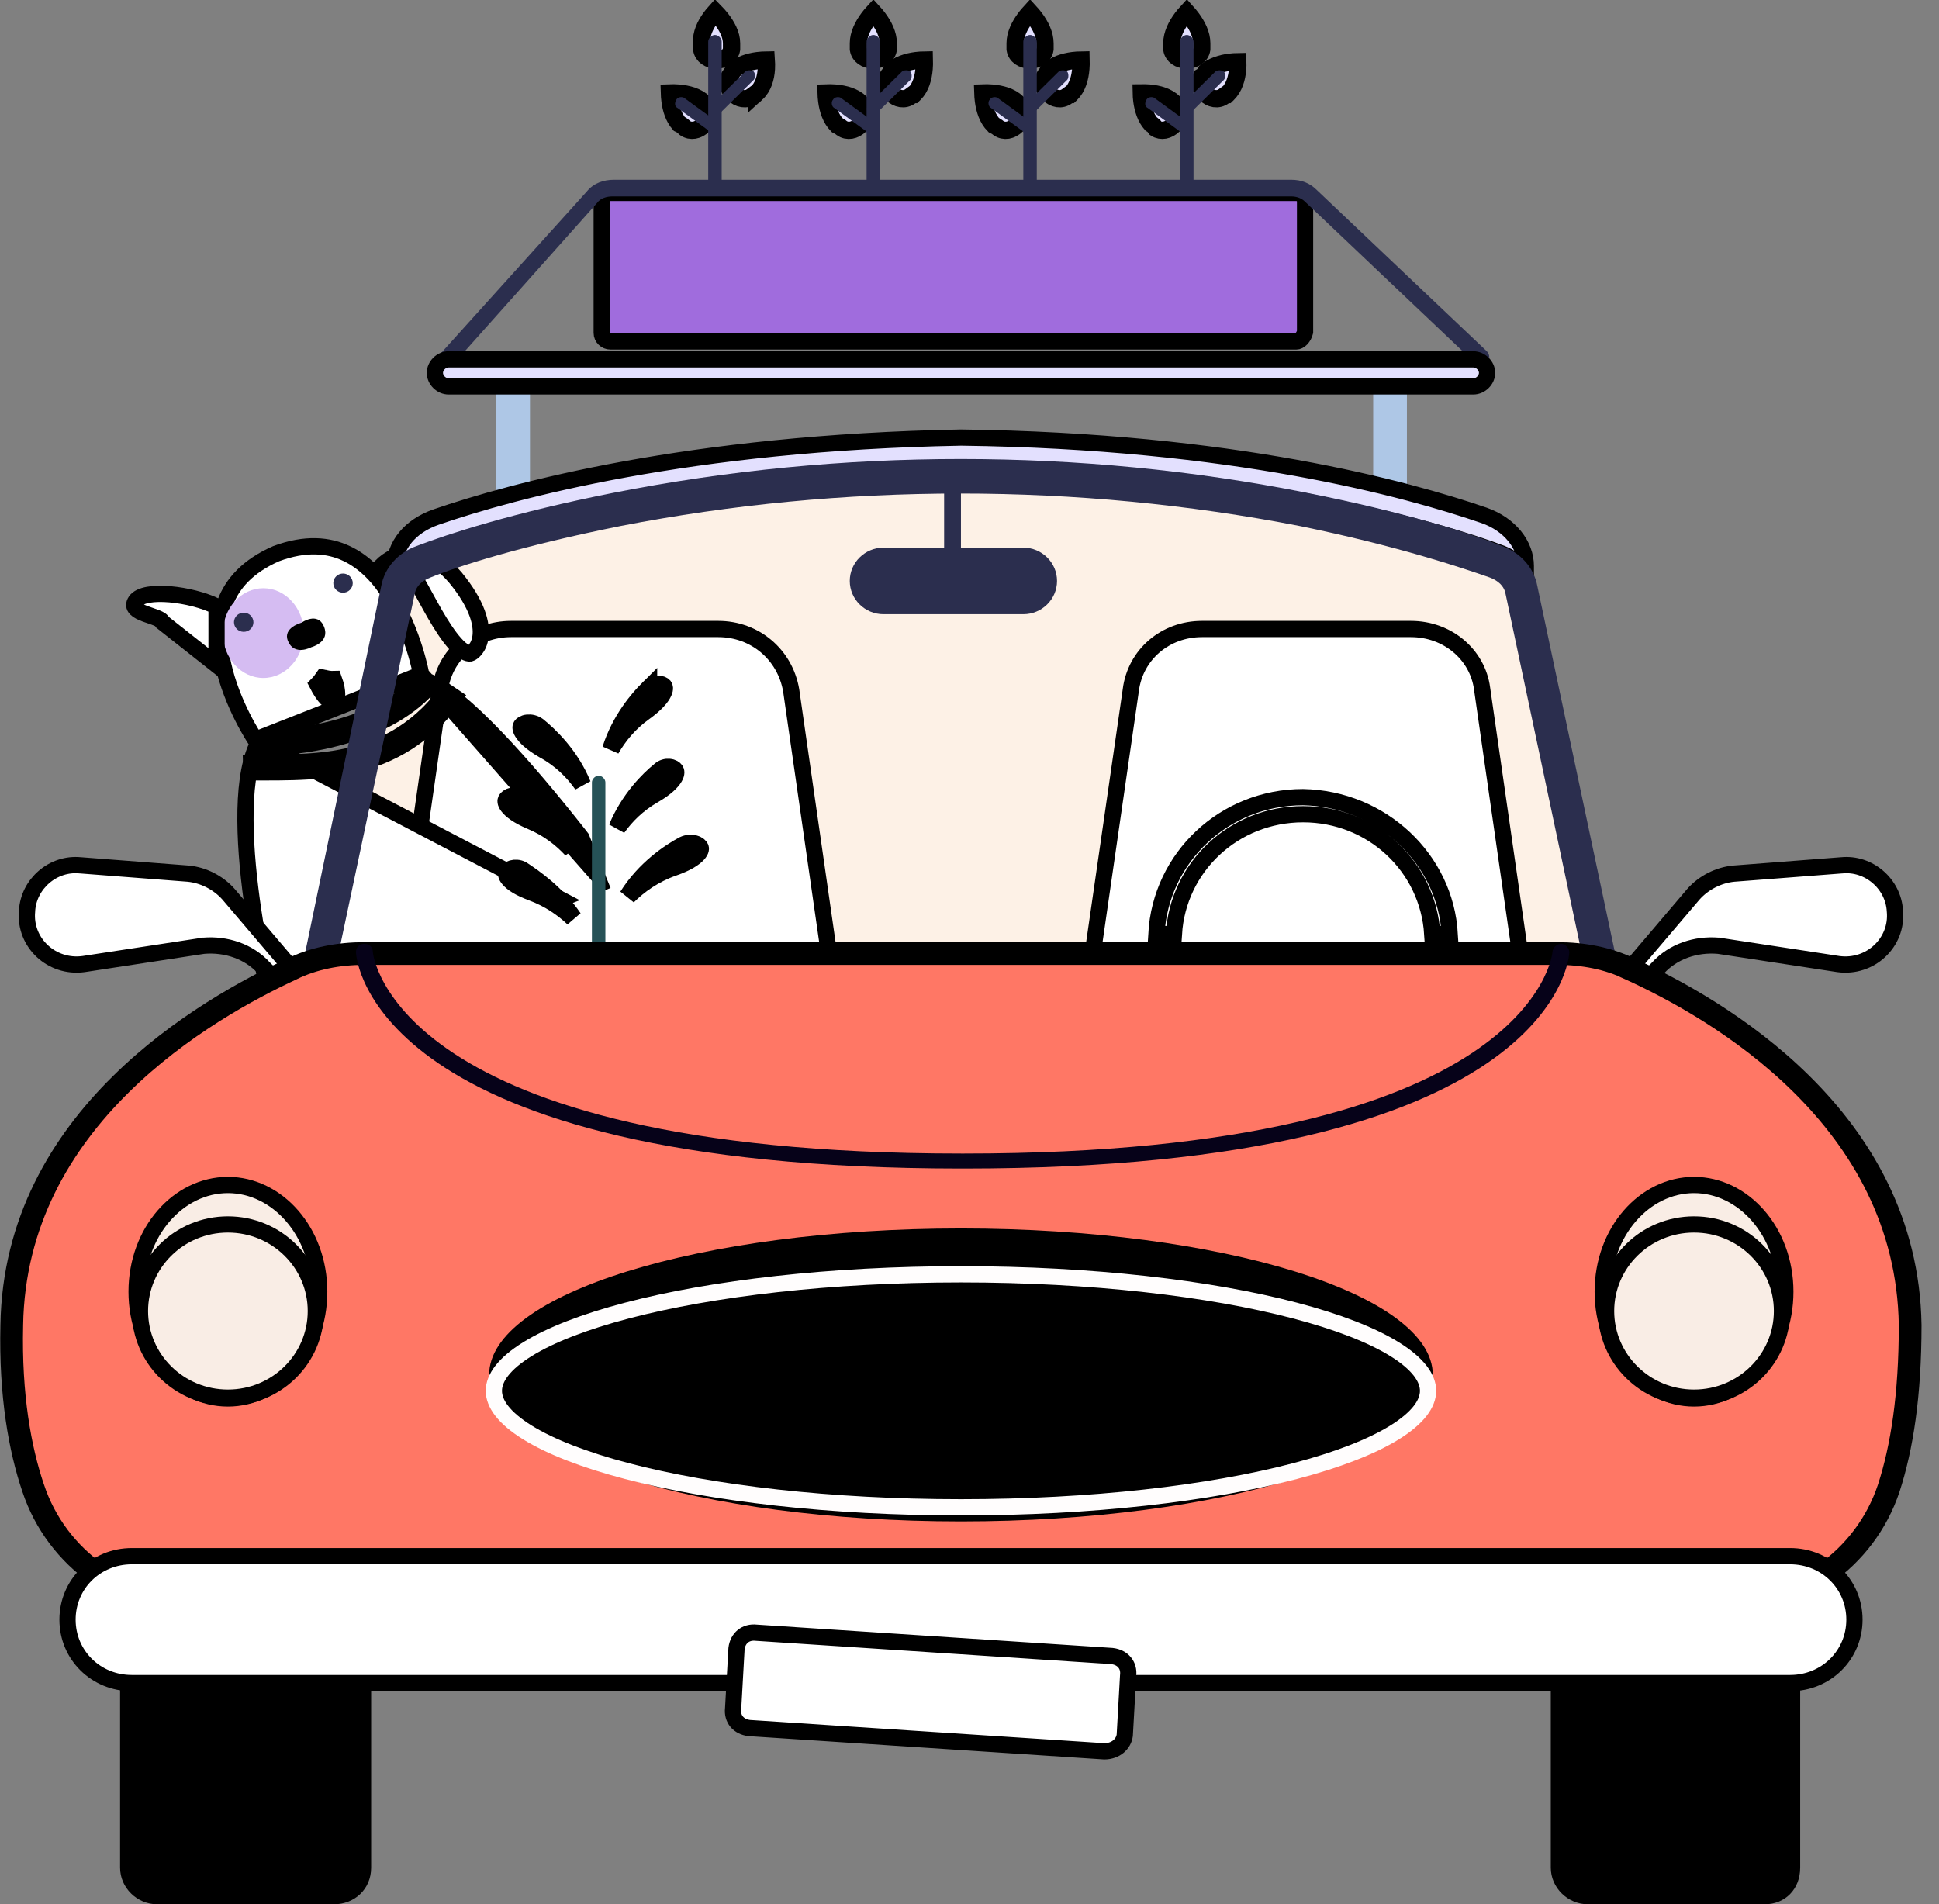 <svg width="56" height="55" viewBox="0 0 56 55" fill="none" xmlns="http://www.w3.org/2000/svg">
<rect x="0" y="0" width="56" height="55" fill="#808080" stroke="none"/>
<path d="M20.326 2.966C20.335 2.975 20.343 2.983 20.349 2.989V3.017L20.4 3.084C20.52 3.241 20.487 3.449 20.32 3.614C20.158 3.775 19.949 3.812 19.787 3.702C19.766 3.681 19.735 3.652 19.702 3.627C19.682 3.613 19.652 3.593 19.614 3.576C19.457 3.395 19.381 3.146 19.351 2.912C19.34 2.828 19.335 2.749 19.333 2.683C19.408 2.68 19.497 2.681 19.593 2.689C19.865 2.711 20.146 2.788 20.326 2.966ZM19.129 2.699L19.129 2.699L19.129 2.699L19.129 2.699ZM19.339 2.479C19.339 2.479 19.339 2.479 19.339 2.479L19.339 2.479Z" fill="#E3E0FE" stroke="black" stroke-width="0.5"/>
<path d="M20.493 0.196L20.493 0.196L20.493 0.196L20.493 0.196ZM20.656 0.346C20.706 0.397 20.762 0.458 20.818 0.529C20.989 0.742 21.128 0.999 21.128 1.25V1.25V1.251V1.251V1.251V1.251V1.252V1.252V1.252V1.253V1.253V1.253V1.253V1.254V1.254V1.254V1.255V1.255V1.255V1.255V1.256V1.256V1.256V1.256V1.257V1.257V1.257V1.258V1.258V1.258V1.258V1.259V1.259V1.259V1.26V1.26V1.26V1.26V1.261V1.261V1.261V1.262V1.262V1.262V1.262V1.263V1.263V1.263V1.264V1.264V1.264V1.264V1.265V1.265V1.265V1.266V1.266V1.266V1.266V1.267V1.267V1.267V1.268V1.268V1.268V1.268V1.269V1.269V1.269V1.27V1.27V1.27V1.27V1.271V1.271V1.271V1.272V1.272V1.272V1.272V1.273V1.273V1.273V1.274V1.274V1.274V1.274V1.275V1.275V1.275V1.276V1.276V1.276V1.276V1.277V1.277V1.277V1.278V1.278V1.278V1.279V1.279V1.279V1.279V1.28V1.28V1.28V1.281V1.281V1.281V1.281V1.282V1.282V1.282V1.283V1.283V1.283V1.284V1.284V1.284V1.284V1.285V1.285V1.285V1.286V1.286V1.286V1.287V1.287V1.287V1.287V1.288V1.288V1.288V1.289V1.289V1.289V1.29V1.29V1.29V1.29V1.291V1.291V1.291V1.292V1.292V1.292V1.293V1.293V1.293V1.293V1.294V1.294V1.294V1.295V1.295V1.295V1.296V1.296V1.296V1.297V1.297V1.297V1.297V1.298V1.298V1.298V1.299V1.299V1.299V1.3V1.3V1.3V1.301V1.301V1.301V1.302V1.302V1.302V1.302V1.303V1.303V1.303V1.304V1.304V1.304V1.305V1.305V1.305V1.306V1.306V1.306V1.307V1.307V1.307V1.308V1.308V1.308V1.309V1.309V1.309V1.31V1.31V1.31V1.311V1.311V1.311V1.311V1.312V1.312V1.312V1.313V1.313V1.313V1.314V1.314V1.314V1.315V1.315V1.315V1.316V1.316V1.316V1.317V1.317V1.317V1.318V1.318V1.318V1.319V1.319V1.319V1.32V1.32V1.321V1.321V1.321V1.322V1.322V1.322V1.323V1.323V1.323V1.324V1.324V1.324V1.325V1.325V1.325V1.326V1.326V1.326V1.327V1.327V1.327V1.328V1.328V1.328V1.329V1.329V1.33V1.33V1.33V1.331V1.331V1.331V1.332V1.332V1.332V1.333V1.333V1.333V1.334V1.334V1.335V1.335V1.335V1.336V1.336V1.336V1.337V1.337V1.337V1.338V1.338V1.339V1.339V1.339V1.34V1.34V1.34V1.341V1.341V1.342V1.342V1.342V1.343V1.343V1.343V1.344V1.344V1.345V1.345V1.345V1.346V1.346V1.346V1.347V1.347V1.348V1.348V1.348V1.349V1.349V1.35V1.35V1.35V1.351V1.351V1.351V1.352V1.352V1.353V1.353V1.353V1.354V1.354V1.355V1.355V1.355V1.356V1.356V1.357V1.357V1.357V1.358V1.358V1.359V1.359V1.359V1.36V1.36V1.361V1.361V1.361V1.362V1.362V1.363V1.363V1.364V1.364V1.364V1.365V1.365V1.366V1.366V1.366V1.367V1.367V1.368V1.368V1.369V1.369V1.369V1.37V1.37V1.371V1.371V1.372V1.372V1.372V1.373V1.373V1.374V1.374V1.375V1.375V1.375V1.376V1.376V1.377V1.377V1.378V1.378V1.378V1.379V1.379V1.38V1.38V1.381V1.381V1.382V1.382V1.382V1.383V1.383V1.384V1.384V1.385V1.385V1.386V1.386V1.387V1.387V1.387V1.388V1.388V1.389V1.389V1.39V1.39V1.391V1.391V1.392V1.392V1.393V1.393V1.393V1.394V1.394V1.395V1.395V1.396V1.396V1.397V1.397V1.398V1.398V1.399V1.399V1.4V1.4V1.401V1.401V1.402V1.402V1.403V1.403V1.403V1.404V1.404V1.405V1.405V1.406V1.406V1.407V1.407V1.408V1.408V1.409V1.409V1.41V1.41V1.411V1.411V1.412V1.412V1.413V1.413V1.414V1.414V1.415V1.415V1.416V1.416V1.417V1.418V1.418V1.419V1.419V1.42V1.42V1.421V1.421V1.422V1.422V1.423V1.423V1.423C21.095 1.613 20.925 1.733 20.697 1.733C20.469 1.733 20.299 1.613 20.266 1.423V1.423V1.423V1.423V1.422V1.422V1.422V1.422V1.421V1.421V1.421V1.42V1.42V1.42V1.42V1.419V1.419V1.419V1.418V1.418V1.418V1.418V1.417V1.417V1.417V1.416V1.416V1.416V1.416V1.415V1.415V1.415V1.414V1.414V1.414V1.413V1.413V1.413V1.413V1.412V1.412V1.412V1.411V1.411V1.411V1.411V1.41V1.41V1.41V1.409V1.409V1.409V1.408V1.408V1.408V1.408V1.407V1.407V1.407V1.406V1.406V1.406V1.405V1.405V1.405V1.405V1.404V1.404V1.404V1.403V1.403V1.403V1.402V1.402V1.402V1.402V1.401V1.401V1.401V1.4V1.4V1.4V1.399V1.399V1.399V1.399V1.398V1.398V1.398V1.397V1.397V1.397V1.396V1.396V1.396V1.395V1.395V1.395V1.395V1.394V1.394V1.394V1.393V1.393V1.393V1.392V1.392V1.392V1.391V1.391V1.391V1.39V1.39V1.39V1.39V1.389V1.389V1.389V1.388V1.388V1.388V1.387V1.387V1.387V1.386V1.386V1.386V1.385V1.385V1.385V1.384V1.384V1.384V1.383V1.383V1.383V1.382V1.382V1.382V1.381V1.381V1.381V1.38V1.38V1.38V1.379V1.379V1.379V1.379V1.378V1.378V1.378V1.377V1.377V1.377V1.376V1.376V1.376V1.375V1.375V1.375V1.374V1.374V1.373V1.373V1.373V1.372V1.372V1.372V1.371V1.371V1.371V1.37V1.37V1.37V1.369V1.369V1.369V1.368V1.368V1.368V1.367V1.367V1.367V1.366V1.366V1.366V1.365V1.365V1.365V1.364V1.364V1.363V1.363V1.363V1.362V1.362V1.362V1.361V1.361V1.361V1.36V1.36V1.36V1.359V1.359V1.358V1.358V1.358V1.357V1.357V1.357V1.356V1.356V1.356V1.355V1.355V1.354V1.354V1.354V1.353V1.353V1.353V1.352V1.352V1.352V1.351V1.351V1.35V1.35V1.35V1.349V1.349V1.349V1.348V1.348V1.347V1.347V1.347V1.346V1.346V1.345V1.345V1.345V1.344V1.344V1.344V1.343V1.343V1.342V1.342V1.342V1.341V1.341V1.34V1.34V1.34V1.339V1.339V1.338V1.338V1.338V1.337V1.337V1.336V1.336V1.336V1.335V1.335V1.334V1.334V1.334V1.333V1.333V1.332V1.332V1.332V1.331V1.331V1.33V1.33V1.33V1.329V1.329V1.328V1.328V1.328V1.327V1.327V1.326V1.326V1.325V1.325V1.325V1.324V1.324V1.323V1.323V1.322V1.322V1.322V1.321V1.321V1.32V1.32V1.32V1.319V1.319V1.318V1.318V1.317V1.317V1.316V1.316V1.316V1.315V1.315V1.314V1.314V1.313V1.313V1.313V1.312V1.312V1.311V1.311V1.31V1.31V1.309V1.309V1.309V1.308V1.308V1.307V1.307V1.306V1.306V1.305V1.305V1.304V1.304V1.304V1.303V1.303V1.302V1.302V1.301V1.301V1.3V1.3V1.299V1.299V1.298V1.298V1.297V1.297V1.297V1.296V1.296V1.295V1.295V1.294V1.294V1.293V1.293V1.292V1.292V1.291V1.291V1.29V1.29V1.289V1.289V1.288V1.288V1.287V1.287V1.286V1.286V1.285V1.285V1.284V1.284V1.283V1.283V1.282V1.282V1.281V1.281V1.28V1.28V1.279V1.279V1.278V1.278V1.277V1.277V1.276V1.276V1.275V1.275V1.274V1.274V1.273V1.273V1.272V1.272V1.271V1.271V1.27V1.27V1.269V1.269V1.268V1.267V1.267V1.266V1.266V1.265V1.265V1.264V1.264V1.263V1.263V1.262V1.262V1.261V1.261V1.26V1.259V1.259V1.258V1.258V1.257V1.257V1.256V1.256V1.255V1.254V1.254V1.253V1.253V1.252V1.252V1.251V1.251V1.25V1.241L20.265 1.232C20.247 0.982 20.366 0.729 20.517 0.519C20.564 0.453 20.612 0.395 20.656 0.346Z" fill="#E3E0FE" stroke="black" stroke-width="0.5"/>
<path d="M21.844 2.699L21.844 2.698L21.835 2.707C21.825 2.716 21.818 2.724 21.811 2.731H21.782L21.716 2.78C21.553 2.901 21.338 2.866 21.171 2.701C21.007 2.539 20.973 2.336 21.084 2.18C21.127 2.133 21.15 2.086 21.162 2.063C21.162 2.062 21.163 2.061 21.163 2.06C21.166 2.054 21.168 2.05 21.169 2.048C21.356 1.867 21.629 1.783 21.885 1.75C21.976 1.739 22.061 1.734 22.131 1.733C22.136 1.806 22.139 1.895 22.133 1.991C22.116 2.253 22.04 2.522 21.844 2.699ZM22.107 1.542L22.107 1.542L22.107 1.542L22.107 1.542Z" fill="#E3E0FE" stroke="black" stroke-width="0.5"/>
<path d="M20.648 6.01C20.551 6.01 20.454 5.913 20.454 5.817V1.202C20.454 1.106 20.551 1.01 20.648 1.01C20.746 1.01 20.843 1.106 20.843 1.202V5.865C20.843 5.961 20.746 6.01 20.648 6.01Z" fill="#2B2E4E"/>
<path d="M20.599 3.846C20.55 3.846 20.502 3.846 20.502 3.798L19.577 3.125C19.48 3.077 19.48 2.981 19.528 2.885C19.577 2.789 19.723 2.789 19.772 2.837L20.697 3.51C20.794 3.558 20.794 3.702 20.745 3.75C20.697 3.798 20.648 3.846 20.599 3.846Z" fill="#2B2E4E"/>
<path d="M20.697 3.317C20.648 3.317 20.599 3.317 20.55 3.269C20.502 3.221 20.502 3.077 20.55 3.029L21.524 2.067C21.573 2.019 21.719 2.019 21.767 2.067C21.816 2.115 21.816 2.26 21.767 2.308L20.794 3.269C20.794 3.317 20.745 3.317 20.697 3.317Z" fill="#2B2E4E"/>
<path d="M24.852 2.966C24.861 2.975 24.869 2.983 24.875 2.989V3.017L24.926 3.084C25.046 3.241 25.013 3.449 24.846 3.614C24.683 3.776 24.472 3.813 24.311 3.7C24.263 3.658 24.216 3.635 24.193 3.624C24.192 3.623 24.191 3.623 24.19 3.622C24.183 3.619 24.179 3.617 24.177 3.616C23.994 3.432 23.91 3.163 23.877 2.912C23.866 2.828 23.861 2.749 23.859 2.683C23.934 2.68 24.023 2.681 24.119 2.689C24.391 2.711 24.672 2.788 24.852 2.966ZM23.655 2.699L23.655 2.699L23.655 2.699L23.655 2.699ZM23.865 2.479C23.865 2.479 23.865 2.479 23.865 2.479L23.865 2.479Z" fill="#E3E0FE" stroke="black" stroke-width="0.5"/>
<path d="M25.061 0.191L25.061 0.191L25.061 0.191L25.061 0.191ZM25.223 0.352C25.267 0.4 25.315 0.457 25.363 0.522C25.522 0.734 25.654 0.993 25.654 1.25V1.25V1.251V1.251V1.251V1.251V1.252V1.252V1.252V1.253V1.253V1.253V1.253V1.254V1.254V1.254V1.255V1.255V1.255V1.255V1.256V1.256V1.256V1.256V1.257V1.257V1.257V1.258V1.258V1.258V1.258V1.259V1.259V1.259V1.26V1.26V1.26V1.26V1.261V1.261V1.261V1.262V1.262V1.262V1.262V1.263V1.263V1.263V1.264V1.264V1.264V1.264V1.265V1.265V1.265V1.266V1.266V1.266V1.266V1.267V1.267V1.267V1.268V1.268V1.268V1.268V1.269V1.269V1.269V1.27V1.27V1.27V1.27V1.271V1.271V1.271V1.272V1.272V1.272V1.272V1.273V1.273V1.273V1.274V1.274V1.274V1.274V1.275V1.275V1.275V1.276V1.276V1.276V1.276V1.277V1.277V1.277V1.278V1.278V1.278V1.279V1.279V1.279V1.279V1.28V1.28V1.28V1.281V1.281V1.281V1.281V1.282V1.282V1.282V1.283V1.283V1.283V1.284V1.284V1.284V1.284V1.285V1.285V1.285V1.286V1.286V1.286V1.287V1.287V1.287V1.287V1.288V1.288V1.288V1.289V1.289V1.289V1.29V1.29V1.29V1.29V1.291V1.291V1.291V1.292V1.292V1.292V1.293V1.293V1.293V1.293V1.294V1.294V1.294V1.295V1.295V1.295V1.296V1.296V1.296V1.297V1.297V1.297V1.297V1.298V1.298V1.298V1.299V1.299V1.299V1.3V1.3V1.3V1.301V1.301V1.301V1.302V1.302V1.302V1.302V1.303V1.303V1.303V1.304V1.304V1.304V1.305V1.305V1.305V1.306V1.306V1.306V1.307V1.307V1.307V1.308V1.308V1.308V1.309V1.309V1.309V1.31V1.31V1.31V1.311V1.311V1.311V1.311V1.312V1.312V1.312V1.313V1.313V1.313V1.314V1.314V1.314V1.315V1.315V1.315V1.316V1.316V1.316V1.317V1.317V1.317V1.318V1.318V1.318V1.319V1.319V1.319V1.32V1.32V1.321V1.321V1.321V1.322V1.322V1.322V1.323V1.323V1.323V1.324V1.324V1.324V1.325V1.325V1.325V1.326V1.326V1.326V1.327V1.327V1.327V1.328V1.328V1.328V1.329V1.329V1.33V1.33V1.33V1.331V1.331V1.331V1.332V1.332V1.332V1.333V1.333V1.333V1.334V1.334V1.335V1.335V1.335V1.336V1.336V1.336V1.337V1.337V1.337V1.338V1.338V1.339V1.339V1.339V1.34V1.34V1.34V1.341V1.341V1.342V1.342V1.342V1.343V1.343V1.343V1.344V1.344V1.345V1.345V1.345V1.346V1.346V1.346V1.347V1.347V1.348V1.348V1.348V1.349V1.349V1.35V1.35V1.35V1.351V1.351V1.351V1.352V1.352V1.353V1.353V1.353V1.354V1.354V1.355V1.355V1.355V1.356V1.356V1.357V1.357V1.357V1.358V1.358V1.359V1.359V1.359V1.36V1.36V1.361V1.361V1.361V1.362V1.362V1.363V1.363V1.364V1.364V1.364V1.365V1.365V1.366V1.366V1.366V1.367V1.367V1.368V1.368V1.369V1.369V1.369V1.37V1.37V1.371V1.371V1.372V1.372V1.372V1.373V1.373V1.374V1.374V1.375V1.375V1.375V1.376V1.376V1.377V1.377V1.378V1.378V1.378V1.379V1.379V1.38V1.38V1.381V1.381V1.382V1.382V1.382V1.383V1.383V1.384V1.384V1.385V1.385V1.386V1.386V1.387V1.387V1.387V1.388V1.388V1.389V1.389V1.39V1.39V1.391V1.391V1.392V1.392V1.393V1.393V1.393V1.394V1.394V1.395V1.395V1.396V1.396V1.397V1.397V1.398V1.398V1.399V1.399V1.4V1.4V1.401V1.401V1.402V1.402V1.403V1.403V1.403V1.404V1.404V1.405V1.405V1.406V1.406V1.407V1.407V1.408V1.408V1.409V1.409V1.41V1.41V1.411V1.411V1.412V1.412V1.413V1.413V1.414V1.414V1.415V1.415V1.416V1.416V1.417V1.418V1.418V1.419V1.419V1.42V1.42V1.421V1.421V1.422V1.422V1.423V1.423V1.423C25.621 1.613 25.451 1.733 25.223 1.733C24.994 1.733 24.825 1.613 24.792 1.423V1.423V1.423V1.423V1.422V1.422V1.422V1.422V1.421V1.421V1.421V1.42V1.42V1.42V1.42V1.419V1.419V1.419V1.418V1.418V1.418V1.418V1.417V1.417V1.417V1.416V1.416V1.416V1.416V1.415V1.415V1.415V1.414V1.414V1.414V1.413V1.413V1.413V1.413V1.412V1.412V1.412V1.411V1.411V1.411V1.411V1.41V1.41V1.41V1.409V1.409V1.409V1.408V1.408V1.408V1.408V1.407V1.407V1.407V1.406V1.406V1.406V1.405V1.405V1.405V1.405V1.404V1.404V1.404V1.403V1.403V1.403V1.402V1.402V1.402V1.402V1.401V1.401V1.401V1.4V1.4V1.4V1.399V1.399V1.399V1.399V1.398V1.398V1.398V1.397V1.397V1.397V1.396V1.396V1.396V1.395V1.395V1.395V1.395V1.394V1.394V1.394V1.393V1.393V1.393V1.392V1.392V1.392V1.391V1.391V1.391V1.39V1.39V1.39V1.39V1.389V1.389V1.389V1.388V1.388V1.388V1.387V1.387V1.387V1.386V1.386V1.386V1.385V1.385V1.385V1.384V1.384V1.384V1.383V1.383V1.383V1.382V1.382V1.382V1.381V1.381V1.381V1.38V1.38V1.38V1.379V1.379V1.379V1.379V1.378V1.378V1.378V1.377V1.377V1.377V1.376V1.376V1.376V1.375V1.375V1.375V1.374V1.374V1.373V1.373V1.373V1.372V1.372V1.372V1.371V1.371V1.371V1.37V1.37V1.37V1.369V1.369V1.369V1.368V1.368V1.368V1.367V1.367V1.367V1.366V1.366V1.366V1.365V1.365V1.365V1.364V1.364V1.363V1.363V1.363V1.362V1.362V1.362V1.361V1.361V1.361V1.36V1.36V1.36V1.359V1.359V1.358V1.358V1.358V1.357V1.357V1.357V1.356V1.356V1.356V1.355V1.355V1.354V1.354V1.354V1.353V1.353V1.353V1.352V1.352V1.352V1.351V1.351V1.35V1.35V1.35V1.349V1.349V1.349V1.348V1.348V1.347V1.347V1.347V1.346V1.346V1.345V1.345V1.345V1.344V1.344V1.344V1.343V1.343V1.342V1.342V1.342V1.341V1.341V1.34V1.34V1.34V1.339V1.339V1.338V1.338V1.338V1.337V1.337V1.336V1.336V1.336V1.335V1.335V1.334V1.334V1.334V1.333V1.333V1.332V1.332V1.332V1.331V1.331V1.33V1.33V1.33V1.329V1.329V1.328V1.328V1.328V1.327V1.327V1.326V1.326V1.325V1.325V1.325V1.324V1.324V1.323V1.323V1.322V1.322V1.322V1.321V1.321V1.32V1.32V1.32V1.319V1.319V1.318V1.318V1.317V1.317V1.316V1.316V1.316V1.315V1.315V1.314V1.314V1.313V1.313V1.313V1.312V1.312V1.311V1.311V1.31V1.31V1.309V1.309V1.309V1.308V1.308V1.307V1.307V1.306V1.306V1.305V1.305V1.304V1.304V1.304V1.303V1.303V1.302V1.302V1.301V1.301V1.3V1.3V1.299V1.299V1.298V1.298V1.297V1.297V1.297V1.296V1.296V1.295V1.295V1.294V1.294V1.293V1.293V1.292V1.292V1.291V1.291V1.29V1.29V1.289V1.289V1.288V1.288V1.287V1.287V1.286V1.286V1.285V1.285V1.284V1.284V1.283V1.283V1.282V1.282V1.281V1.281V1.28V1.28V1.279V1.279V1.278V1.278V1.277V1.277V1.276V1.276V1.275V1.275V1.274V1.274V1.273V1.273V1.272V1.272V1.271V1.271V1.27V1.27V1.269V1.269V1.268V1.267V1.267V1.266V1.266V1.265V1.265V1.264V1.264V1.263V1.263V1.262V1.262V1.261V1.261V1.26V1.259V1.259V1.258V1.258V1.257V1.257V1.256V1.256V1.255V1.254V1.254V1.253V1.253V1.252V1.252V1.251V1.251V1.25C24.792 0.993 24.924 0.734 25.083 0.522C25.131 0.457 25.179 0.4 25.223 0.352Z" fill="#E3E0FE" stroke="black" stroke-width="0.5"/>
<path d="M26.385 2.731H26.357L26.291 2.78C26.128 2.901 25.912 2.866 25.745 2.701C25.582 2.539 25.547 2.336 25.658 2.18C25.701 2.133 25.725 2.086 25.736 2.063C25.737 2.062 25.737 2.061 25.738 2.06C25.741 2.054 25.743 2.05 25.744 2.048C25.93 1.867 26.204 1.783 26.459 1.75C26.547 1.739 26.627 1.734 26.696 1.733C26.698 1.806 26.697 1.893 26.689 1.986C26.667 2.253 26.59 2.529 26.41 2.707C26.4 2.716 26.392 2.724 26.385 2.731Z" fill="#E3E0FE" stroke="black" stroke-width="0.5"/>
<path d="M25.223 6.01C25.125 6.01 25.028 5.913 25.028 5.817V1.202C25.028 1.106 25.125 1.01 25.223 1.01C25.32 1.01 25.417 1.106 25.417 1.202V5.865C25.369 5.961 25.32 6.01 25.223 6.01Z" fill="#2B2E4E"/>
<path d="M25.125 3.846C25.076 3.846 25.028 3.846 25.028 3.798L24.103 3.125C24.006 3.077 24.006 2.933 24.054 2.885C24.103 2.788 24.249 2.788 24.298 2.837L25.223 3.51C25.32 3.558 25.32 3.702 25.271 3.75C25.223 3.798 25.174 3.846 25.125 3.846Z" fill="#2B2E4E"/>
<path d="M25.223 3.317C25.174 3.317 25.125 3.317 25.076 3.269C25.028 3.221 25.028 3.077 25.076 3.029L26.05 2.067C26.099 2.019 26.245 2.019 26.293 2.067C26.342 2.115 26.342 2.26 26.293 2.308L25.32 3.269C25.32 3.317 25.271 3.317 25.223 3.317Z" fill="#2B2E4E"/>
<path d="M29.378 2.966C29.387 2.975 29.395 2.983 29.401 2.989V3.017L29.452 3.084C29.572 3.241 29.539 3.449 29.372 3.614C29.209 3.776 28.998 3.813 28.837 3.7C28.789 3.658 28.742 3.635 28.719 3.624C28.718 3.623 28.717 3.623 28.716 3.622C28.709 3.619 28.705 3.617 28.703 3.616C28.52 3.432 28.436 3.163 28.403 2.912C28.392 2.828 28.387 2.749 28.385 2.683C28.46 2.68 28.549 2.681 28.645 2.689C28.917 2.711 29.198 2.788 29.378 2.966ZM28.181 2.699L28.181 2.699L28.181 2.699L28.181 2.699ZM28.391 2.479C28.391 2.479 28.391 2.479 28.391 2.479L28.391 2.479Z" fill="#E3E0FE" stroke="black" stroke-width="0.5"/>
<path d="M29.587 0.191L29.587 0.191L29.587 0.191L29.587 0.191ZM29.749 0.352C29.793 0.4 29.841 0.457 29.889 0.522C30.048 0.734 30.18 0.993 30.18 1.25V1.25V1.251V1.251V1.251V1.251V1.252V1.252V1.252V1.253V1.253V1.253V1.253V1.254V1.254V1.254V1.255V1.255V1.255V1.255V1.256V1.256V1.256V1.256V1.257V1.257V1.257V1.258V1.258V1.258V1.258V1.259V1.259V1.259V1.26V1.26V1.26V1.26V1.261V1.261V1.261V1.262V1.262V1.262V1.262V1.263V1.263V1.263V1.264V1.264V1.264V1.264V1.265V1.265V1.265V1.266V1.266V1.266V1.266V1.267V1.267V1.267V1.268V1.268V1.268V1.268V1.269V1.269V1.269V1.27V1.27V1.27V1.27V1.271V1.271V1.271V1.272V1.272V1.272V1.272V1.273V1.273V1.273V1.274V1.274V1.274V1.274V1.275V1.275V1.275V1.276V1.276V1.276V1.276V1.277V1.277V1.277V1.278V1.278V1.278V1.279V1.279V1.279V1.279V1.28V1.28V1.28V1.281V1.281V1.281V1.281V1.282V1.282V1.282V1.283V1.283V1.283V1.284V1.284V1.284V1.284V1.285V1.285V1.285V1.286V1.286V1.286V1.287V1.287V1.287V1.287V1.288V1.288V1.288V1.289V1.289V1.289V1.29V1.29V1.29V1.29V1.291V1.291V1.291V1.292V1.292V1.292V1.293V1.293V1.293V1.293V1.294V1.294V1.294V1.295V1.295V1.295V1.296V1.296V1.296V1.297V1.297V1.297V1.297V1.298V1.298V1.298V1.299V1.299V1.299V1.3V1.3V1.3V1.301V1.301V1.301V1.302V1.302V1.302V1.302V1.303V1.303V1.303V1.304V1.304V1.304V1.305V1.305V1.305V1.306V1.306V1.306V1.307V1.307V1.307V1.308V1.308V1.308V1.309V1.309V1.309V1.31V1.31V1.31V1.311V1.311V1.311V1.311V1.312V1.312V1.312V1.313V1.313V1.313V1.314V1.314V1.314V1.315V1.315V1.315V1.316V1.316V1.316V1.317V1.317V1.317V1.318V1.318V1.318V1.319V1.319V1.319V1.32V1.32V1.321V1.321V1.321V1.322V1.322V1.322V1.323V1.323V1.323V1.324V1.324V1.324V1.325V1.325V1.325V1.326V1.326V1.326V1.327V1.327V1.327V1.328V1.328V1.328V1.329V1.329V1.33V1.33V1.33V1.331V1.331V1.331V1.332V1.332V1.332V1.333V1.333V1.333V1.334V1.334V1.335V1.335V1.335V1.336V1.336V1.336V1.337V1.337V1.337V1.338V1.338V1.339V1.339V1.339V1.34V1.34V1.34V1.341V1.341V1.342V1.342V1.342V1.343V1.343V1.343V1.344V1.344V1.345V1.345V1.345V1.346V1.346V1.346V1.347V1.347V1.348V1.348V1.348V1.349V1.349V1.35V1.35V1.35V1.351V1.351V1.351V1.352V1.352V1.353V1.353V1.353V1.354V1.354V1.355V1.355V1.355V1.356V1.356V1.357V1.357V1.357V1.358V1.358V1.359V1.359V1.359V1.36V1.36V1.361V1.361V1.361V1.362V1.362V1.363V1.363V1.364V1.364V1.364V1.365V1.365V1.366V1.366V1.366V1.367V1.367V1.368V1.368V1.369V1.369V1.369V1.37V1.37V1.371V1.371V1.372V1.372V1.372V1.373V1.373V1.374V1.374V1.375V1.375V1.375V1.376V1.376V1.377V1.377V1.378V1.378V1.378V1.379V1.379V1.38V1.38V1.381V1.381V1.382V1.382V1.382V1.383V1.383V1.384V1.384V1.385V1.385V1.386V1.386V1.387V1.387V1.387V1.388V1.388V1.389V1.389V1.39V1.39V1.391V1.391V1.392V1.392V1.393V1.393V1.393V1.394V1.394V1.395V1.395V1.396V1.396V1.397V1.397V1.398V1.398V1.399V1.399V1.4V1.4V1.401V1.401V1.402V1.402V1.403V1.403V1.403V1.404V1.404V1.405V1.405V1.406V1.406V1.407V1.407V1.408V1.408V1.409V1.409V1.41V1.41V1.411V1.411V1.412V1.412V1.413V1.413V1.414V1.414V1.415V1.415V1.416V1.416V1.417V1.418V1.418V1.419V1.419V1.42V1.42V1.421V1.421V1.422V1.422V1.423V1.423V1.423C30.147 1.613 29.977 1.733 29.749 1.733C29.52 1.733 29.351 1.613 29.318 1.423V1.423V1.423V1.423V1.422V1.422V1.422V1.422V1.421V1.421V1.421V1.42V1.42V1.42V1.42V1.419V1.419V1.419V1.418V1.418V1.418V1.418V1.417V1.417V1.417V1.416V1.416V1.416V1.416V1.415V1.415V1.415V1.414V1.414V1.414V1.413V1.413V1.413V1.413V1.412V1.412V1.412V1.411V1.411V1.411V1.411V1.41V1.41V1.41V1.409V1.409V1.409V1.408V1.408V1.408V1.408V1.407V1.407V1.407V1.406V1.406V1.406V1.405V1.405V1.405V1.405V1.404V1.404V1.404V1.403V1.403V1.403V1.402V1.402V1.402V1.402V1.401V1.401V1.401V1.4V1.4V1.4V1.399V1.399V1.399V1.399V1.398V1.398V1.398V1.397V1.397V1.397V1.396V1.396V1.396V1.395V1.395V1.395V1.395V1.394V1.394V1.394V1.393V1.393V1.393V1.392V1.392V1.392V1.391V1.391V1.391V1.39V1.39V1.39V1.39V1.389V1.389V1.389V1.388V1.388V1.388V1.387V1.387V1.387V1.386V1.386V1.386V1.385V1.385V1.385V1.384V1.384V1.384V1.383V1.383V1.383V1.382V1.382V1.382V1.381V1.381V1.381V1.38V1.38V1.38V1.379V1.379V1.379V1.379V1.378V1.378V1.378V1.377V1.377V1.377V1.376V1.376V1.376V1.375V1.375V1.375V1.374V1.374V1.373V1.373V1.373V1.372V1.372V1.372V1.371V1.371V1.371V1.37V1.37V1.37V1.369V1.369V1.369V1.368V1.368V1.368V1.367V1.367V1.367V1.366V1.366V1.366V1.365V1.365V1.365V1.364V1.364V1.363V1.363V1.363V1.362V1.362V1.362V1.361V1.361V1.361V1.36V1.36V1.36V1.359V1.359V1.358V1.358V1.358V1.357V1.357V1.357V1.356V1.356V1.356V1.355V1.355V1.354V1.354V1.354V1.353V1.353V1.353V1.352V1.352V1.352V1.351V1.351V1.35V1.35V1.35V1.349V1.349V1.349V1.348V1.348V1.347V1.347V1.347V1.346V1.346V1.345V1.345V1.345V1.344V1.344V1.344V1.343V1.343V1.342V1.342V1.342V1.341V1.341V1.34V1.34V1.34V1.339V1.339V1.338V1.338V1.338V1.337V1.337V1.336V1.336V1.336V1.335V1.335V1.334V1.334V1.334V1.333V1.333V1.332V1.332V1.332V1.331V1.331V1.33V1.33V1.33V1.329V1.329V1.328V1.328V1.328V1.327V1.327V1.326V1.326V1.325V1.325V1.325V1.324V1.324V1.323V1.323V1.322V1.322V1.322V1.321V1.321V1.32V1.32V1.32V1.319V1.319V1.318V1.318V1.317V1.317V1.316V1.316V1.316V1.315V1.315V1.314V1.314V1.313V1.313V1.313V1.312V1.312V1.311V1.311V1.31V1.31V1.309V1.309V1.309V1.308V1.308V1.307V1.307V1.306V1.306V1.305V1.305V1.304V1.304V1.304V1.303V1.303V1.302V1.302V1.301V1.301V1.3V1.3V1.299V1.299V1.298V1.298V1.297V1.297V1.297V1.296V1.296V1.295V1.295V1.294V1.294V1.293V1.293V1.292V1.292V1.291V1.291V1.29V1.29V1.289V1.289V1.288V1.288V1.287V1.287V1.286V1.286V1.285V1.285V1.284V1.284V1.283V1.283V1.282V1.282V1.281V1.281V1.28V1.28V1.279V1.279V1.278V1.278V1.277V1.277V1.276V1.276V1.275V1.275V1.274V1.274V1.273V1.273V1.272V1.272V1.271V1.271V1.27V1.27V1.269V1.269V1.268V1.267V1.267V1.266V1.266V1.265V1.265V1.264V1.264V1.263V1.263V1.262V1.262V1.261V1.261V1.26V1.259V1.259V1.258V1.258V1.257V1.257V1.256V1.256V1.255V1.254V1.254V1.253V1.253V1.252V1.252V1.251V1.251V1.25C29.318 0.993 29.45 0.734 29.609 0.522C29.657 0.457 29.705 0.4 29.749 0.352Z" fill="#E3E0FE" stroke="black" stroke-width="0.5"/>
<path d="M30.936 2.707C30.926 2.716 30.918 2.724 30.911 2.731H30.883L30.817 2.78C30.654 2.901 30.438 2.866 30.271 2.701C30.108 2.539 30.073 2.336 30.184 2.18C30.227 2.133 30.251 2.086 30.262 2.063C30.263 2.062 30.263 2.061 30.264 2.06C30.267 2.054 30.269 2.05 30.27 2.048C30.456 1.867 30.73 1.783 30.985 1.75C31.073 1.739 31.153 1.734 31.222 1.733C31.224 1.806 31.223 1.893 31.215 1.986C31.193 2.253 31.116 2.529 30.936 2.707Z" fill="#E3E0FE" stroke="black" stroke-width="0.5"/>
<path d="M29.748 6.01C29.651 6.01 29.554 5.913 29.554 5.817V1.202C29.554 1.106 29.651 1.01 29.748 1.01C29.846 1.01 29.943 1.106 29.943 1.202V5.865C29.895 5.961 29.846 6.01 29.748 6.01Z" fill="#2B2E4E"/>
<path d="M29.651 3.846C29.602 3.846 29.554 3.846 29.554 3.798L28.629 3.125C28.532 3.077 28.532 2.933 28.58 2.885C28.629 2.789 28.775 2.789 28.824 2.837L29.748 3.51C29.846 3.558 29.846 3.702 29.797 3.75C29.797 3.798 29.7 3.846 29.651 3.846Z" fill="#2B2E4E"/>
<path d="M29.749 3.317C29.7 3.317 29.651 3.317 29.602 3.269C29.554 3.221 29.554 3.077 29.602 3.029L30.576 2.067C30.625 2.019 30.771 2.019 30.819 2.067C30.868 2.115 30.868 2.26 30.819 2.308L29.846 3.269C29.846 3.317 29.797 3.317 29.749 3.317Z" fill="#2B2E4E"/>
<path d="M33.905 2.966C33.914 2.975 33.922 2.983 33.928 2.989V3.017L33.979 3.084C34.098 3.241 34.066 3.449 33.899 3.614C33.74 3.771 33.536 3.81 33.377 3.709C33.377 3.709 33.377 3.709 33.377 3.709C33.374 3.705 33.369 3.696 33.363 3.688C33.352 3.672 33.325 3.633 33.278 3.601C33.268 3.593 33.257 3.587 33.246 3.581C33.086 3.4 33.009 3.148 32.978 2.912C32.967 2.828 32.962 2.749 32.961 2.682C33.029 2.681 33.109 2.682 33.195 2.689C33.452 2.711 33.722 2.786 33.905 2.966ZM32.758 2.699L32.758 2.699L32.758 2.699L32.758 2.699C32.758 2.699 32.758 2.699 32.758 2.699ZM32.966 2.479C32.966 2.479 32.966 2.479 32.966 2.479L32.966 2.479Z" fill="#E3E0FE" stroke="black" stroke-width="0.5"/>
<path d="M34.114 0.191L34.114 0.191L34.114 0.191L34.114 0.191ZM34.276 0.352C34.319 0.4 34.368 0.457 34.416 0.522C34.574 0.734 34.707 0.993 34.707 1.25V1.25V1.251V1.251V1.251V1.251V1.252V1.252V1.252V1.253V1.253V1.253V1.253V1.254V1.254V1.254V1.255V1.255V1.255V1.255V1.256V1.256V1.256V1.256V1.257V1.257V1.257V1.258V1.258V1.258V1.258V1.259V1.259V1.259V1.26V1.26V1.26V1.26V1.261V1.261V1.261V1.262V1.262V1.262V1.262V1.263V1.263V1.263V1.264V1.264V1.264V1.264V1.265V1.265V1.265V1.266V1.266V1.266V1.266V1.267V1.267V1.267V1.268V1.268V1.268V1.268V1.269V1.269V1.269V1.27V1.27V1.27V1.27V1.271V1.271V1.271V1.272V1.272V1.272V1.272V1.273V1.273V1.273V1.274V1.274V1.274V1.274V1.275V1.275V1.275V1.276V1.276V1.276V1.276V1.277V1.277V1.277V1.278V1.278V1.278V1.279V1.279V1.279V1.279V1.28V1.28V1.28V1.281V1.281V1.281V1.281V1.282V1.282V1.282V1.283V1.283V1.283V1.284V1.284V1.284V1.284V1.285V1.285V1.285V1.286V1.286V1.286V1.287V1.287V1.287V1.287V1.288V1.288V1.288V1.289V1.289V1.289V1.29V1.29V1.29V1.29V1.291V1.291V1.291V1.292V1.292V1.292V1.293V1.293V1.293V1.293V1.294V1.294V1.294V1.295V1.295V1.295V1.296V1.296V1.296V1.297V1.297V1.297V1.297V1.298V1.298V1.298V1.299V1.299V1.299V1.3V1.3V1.3V1.301V1.301V1.301V1.302V1.302V1.302V1.302V1.303V1.303V1.303V1.304V1.304V1.304V1.305V1.305V1.305V1.306V1.306V1.306V1.307V1.307V1.307V1.308V1.308V1.308V1.309V1.309V1.309V1.31V1.31V1.31V1.311V1.311V1.311V1.311V1.312V1.312V1.312V1.313V1.313V1.313V1.314V1.314V1.314V1.315V1.315V1.315V1.316V1.316V1.316V1.317V1.317V1.317V1.318V1.318V1.318V1.319V1.319V1.319V1.32V1.32V1.321V1.321V1.321V1.322V1.322V1.322V1.323V1.323V1.323V1.324V1.324V1.324V1.325V1.325V1.325V1.326V1.326V1.326V1.327V1.327V1.327V1.328V1.328V1.328V1.329V1.329V1.33V1.33V1.33V1.331V1.331V1.331V1.332V1.332V1.332V1.333V1.333V1.333V1.334V1.334V1.335V1.335V1.335V1.336V1.336V1.336V1.337V1.337V1.337V1.338V1.338V1.339V1.339V1.339V1.34V1.34V1.34V1.341V1.341V1.342V1.342V1.342V1.343V1.343V1.343V1.344V1.344V1.345V1.345V1.345V1.346V1.346V1.346V1.347V1.347V1.348V1.348V1.348V1.349V1.349V1.35V1.35V1.35V1.351V1.351V1.351V1.352V1.352V1.353V1.353V1.353V1.354V1.354V1.355V1.355V1.355V1.356V1.356V1.357V1.357V1.357V1.358V1.358V1.359V1.359V1.359V1.36V1.36V1.361V1.361V1.361V1.362V1.362V1.363V1.363V1.364V1.364V1.364V1.365V1.365V1.366V1.366V1.366V1.367V1.367V1.368V1.368V1.369V1.369V1.369V1.37V1.37V1.371V1.371V1.372V1.372V1.372V1.373V1.373V1.374V1.374V1.375V1.375V1.375V1.376V1.376V1.377V1.377V1.378V1.378V1.378V1.379V1.379V1.38V1.38V1.381V1.381V1.382V1.382V1.382V1.383V1.383V1.384V1.384V1.385V1.385V1.386V1.386V1.387V1.387V1.387V1.388V1.388V1.389V1.389V1.39V1.39V1.391V1.391V1.392V1.392V1.393V1.393V1.393V1.394V1.394V1.395V1.395V1.396V1.396V1.397V1.397V1.398V1.398V1.399V1.399V1.4V1.4V1.401V1.401V1.402V1.402V1.403V1.403V1.403V1.404V1.404V1.405V1.405V1.406V1.406V1.407V1.407V1.408V1.408V1.409V1.409V1.41V1.41V1.411V1.411V1.412V1.412V1.413V1.413V1.414V1.414V1.415V1.415V1.416V1.416V1.417V1.418V1.418V1.419V1.419V1.42V1.42V1.421V1.421V1.422V1.422V1.423V1.423V1.423C34.674 1.613 34.504 1.733 34.276 1.733C34.047 1.733 33.877 1.613 33.844 1.423V1.423V1.423V1.423V1.422V1.422V1.422V1.422V1.421V1.421V1.421V1.42V1.42V1.42V1.42V1.419V1.419V1.419V1.418V1.418V1.418V1.418V1.417V1.417V1.417V1.416V1.416V1.416V1.416V1.415V1.415V1.415V1.414V1.414V1.414V1.413V1.413V1.413V1.413V1.412V1.412V1.412V1.411V1.411V1.411V1.411V1.41V1.41V1.41V1.409V1.409V1.409V1.408V1.408V1.408V1.408V1.407V1.407V1.407V1.406V1.406V1.406V1.405V1.405V1.405V1.405V1.404V1.404V1.404V1.403V1.403V1.403V1.402V1.402V1.402V1.402V1.401V1.401V1.401V1.4V1.4V1.4V1.399V1.399V1.399V1.399V1.398V1.398V1.398V1.397V1.397V1.397V1.396V1.396V1.396V1.395V1.395V1.395V1.395V1.394V1.394V1.394V1.393V1.393V1.393V1.392V1.392V1.392V1.391V1.391V1.391V1.39V1.39V1.39V1.39V1.389V1.389V1.389V1.388V1.388V1.388V1.387V1.387V1.387V1.386V1.386V1.386V1.385V1.385V1.385V1.384V1.384V1.384V1.383V1.383V1.383V1.382V1.382V1.382V1.381V1.381V1.381V1.38V1.38V1.38V1.379V1.379V1.379V1.379V1.378V1.378V1.378V1.377V1.377V1.377V1.376V1.376V1.376V1.375V1.375V1.375V1.374V1.374V1.373V1.373V1.373V1.372V1.372V1.372V1.371V1.371V1.371V1.37V1.37V1.37V1.369V1.369V1.369V1.368V1.368V1.368V1.367V1.367V1.367V1.366V1.366V1.366V1.365V1.365V1.365V1.364V1.364V1.363V1.363V1.363V1.362V1.362V1.362V1.361V1.361V1.361V1.36V1.36V1.36V1.359V1.359V1.358V1.358V1.358V1.357V1.357V1.357V1.356V1.356V1.356V1.355V1.355V1.354V1.354V1.354V1.353V1.353V1.353V1.352V1.352V1.352V1.351V1.351V1.35V1.35V1.35V1.349V1.349V1.349V1.348V1.348V1.347V1.347V1.347V1.346V1.346V1.345V1.345V1.345V1.344V1.344V1.344V1.343V1.343V1.342V1.342V1.342V1.341V1.341V1.34V1.34V1.34V1.339V1.339V1.338V1.338V1.338V1.337V1.337V1.336V1.336V1.336V1.335V1.335V1.334V1.334V1.334V1.333V1.333V1.332V1.332V1.332V1.331V1.331V1.33V1.33V1.33V1.329V1.329V1.328V1.328V1.328V1.327V1.327V1.326V1.326V1.325V1.325V1.325V1.324V1.324V1.323V1.323V1.322V1.322V1.322V1.321V1.321V1.32V1.32V1.32V1.319V1.319V1.318V1.318V1.317V1.317V1.316V1.316V1.316V1.315V1.315V1.314V1.314V1.313V1.313V1.313V1.312V1.312V1.311V1.311V1.31V1.31V1.309V1.309V1.309V1.308V1.308V1.307V1.307V1.306V1.306V1.305V1.305V1.304V1.304V1.304V1.303V1.303V1.302V1.302V1.301V1.301V1.3V1.3V1.299V1.299V1.298V1.298V1.297V1.297V1.297V1.296V1.296V1.295V1.295V1.294V1.294V1.293V1.293V1.292V1.292V1.291V1.291V1.29V1.29V1.289V1.289V1.288V1.288V1.287V1.287V1.286V1.286V1.285V1.285V1.284V1.284V1.283V1.283V1.282V1.282V1.281V1.281V1.28V1.28V1.279V1.279V1.278V1.278V1.277V1.277V1.276V1.276V1.275V1.275V1.274V1.274V1.273V1.273V1.272V1.272V1.271V1.271V1.27V1.27V1.269V1.269V1.268V1.267V1.267V1.266V1.266V1.265V1.265V1.264V1.264V1.263V1.263V1.262V1.262V1.261V1.261V1.26V1.259V1.259V1.258V1.258V1.257V1.257V1.256V1.256V1.255V1.254V1.254V1.253V1.253V1.252V1.252V1.251V1.251V1.25C33.844 0.993 33.977 0.734 34.135 0.522C34.184 0.457 34.232 0.4 34.276 0.352Z" fill="#E3E0FE" stroke="black" stroke-width="0.5"/>
<path d="M35.462 2.707C35.453 2.716 35.445 2.724 35.438 2.731H35.41L35.343 2.78C35.181 2.901 34.965 2.866 34.798 2.701C34.65 2.555 34.608 2.374 34.683 2.226C34.714 2.209 34.74 2.188 34.761 2.167C34.789 2.14 34.816 2.104 34.836 2.061C35.02 1.904 35.274 1.829 35.512 1.798C35.599 1.787 35.68 1.782 35.749 1.781C35.751 1.847 35.749 1.925 35.742 2.009C35.72 2.261 35.644 2.527 35.462 2.707Z" fill="#E3E0FE" stroke="black" stroke-width="0.5"/>
<path d="M34.276 6.01C34.178 6.01 34.081 5.913 34.081 5.817V1.202C34.081 1.106 34.178 1.01 34.276 1.01C34.373 1.01 34.47 1.106 34.47 1.202V5.865C34.47 5.962 34.373 6.01 34.276 6.01Z" fill="#2B2E4E"/>
<path d="M34.178 3.846C34.129 3.846 34.08 3.846 34.08 3.798L33.156 3.125C33.058 3.077 33.058 2.981 33.107 2.885C33.156 2.789 33.302 2.789 33.35 2.837L34.275 3.51C34.373 3.558 34.373 3.702 34.324 3.75C34.324 3.798 34.275 3.846 34.178 3.846Z" fill="#2B2E4E"/>
<path d="M34.275 3.317C34.227 3.317 34.178 3.317 34.129 3.269C34.081 3.221 34.081 3.077 34.129 3.029L35.102 2.067C35.151 2.019 35.297 2.019 35.346 2.067C35.395 2.115 35.395 2.26 35.346 2.308L34.373 3.269C34.373 3.317 34.324 3.317 34.275 3.317Z" fill="#2B2E4E"/>
<path d="M15.306 14.312V10.274H14.333V14.312H15.306Z" fill="#AEC7E6"/>
<path d="M40.633 14.343V10.305H39.659V14.343H40.633Z" fill="#AEC7E6"/>
<path d="M46.248 27.885H9.211L11.498 17.019C11.547 16.683 11.839 16.394 12.228 16.25C13.104 15.914 14.954 15.289 17.825 14.76C20.259 14.279 22.741 13.99 25.272 13.846H30.236C32.718 13.942 35.2 14.279 37.634 14.76C40.505 15.337 42.355 15.914 43.231 16.25C43.62 16.394 43.864 16.683 43.961 17.019L46.248 27.885Z" fill="#FDF1E6"/>
<path d="M32.658 19.937L32.658 19.937L32.658 19.933C32.789 18.903 33.657 18.167 34.713 18.167H40.748C41.808 18.167 42.674 18.906 42.804 19.886L42.804 19.887L42.804 19.889L44.031 28.42H31.431L32.658 19.937Z" fill="white" stroke="black" stroke-width="0.469"/>
<path d="M12.703 19.937L12.703 19.937L12.704 19.933C12.834 18.903 13.702 18.167 14.759 18.167H20.745C21.798 18.167 22.673 18.901 22.85 19.94L24.076 28.468H11.476L12.703 19.937Z" fill="white" stroke="black" stroke-width="0.469"/>
<g clip-path="url(#clip0_1840_9787)">
<path d="M12.164 19.478L12.164 19.478L12.164 19.478L12.163 19.476L12.162 19.466C12.16 19.458 12.158 19.445 12.154 19.428C12.147 19.393 12.136 19.342 12.121 19.277C12.09 19.148 12.043 18.963 11.974 18.744C11.837 18.306 11.619 17.742 11.295 17.223C10.971 16.702 10.55 16.242 10.014 15.989C9.488 15.739 8.824 15.676 7.976 15.991C7.148 16.354 6.712 16.86 6.506 17.402C6.296 17.954 6.312 18.571 6.439 19.165C6.566 19.757 6.8 20.308 7.004 20.713C7.106 20.915 7.2 21.079 7.268 21.193C7.302 21.249 7.329 21.293 7.348 21.322C7.358 21.337 7.365 21.348 7.369 21.355L7.375 21.363L7.376 21.364L7.376 21.364L12.164 19.478ZM12.164 19.478L12.186 19.603L12.305 19.653C12.825 19.873 13.538 20.481 14.333 21.311C15.119 22.131 15.959 23.137 16.73 24.118C17.501 25.098 18.201 26.048 18.709 26.754C18.962 27.107 19.168 27.398 19.31 27.601C19.312 27.605 19.315 27.608 19.317 27.611M12.164 19.478L19.317 27.611M19.317 27.611L7.902 29.291C7.899 29.276 7.895 29.261 7.891 29.245C7.852 29.084 7.796 28.849 7.733 28.561C7.606 27.985 7.448 27.194 7.319 26.334C7.191 25.473 7.094 24.548 7.089 23.702C7.083 22.85 7.172 22.105 7.397 21.588L7.448 21.471L7.376 21.364L19.317 27.611Z" fill="white" stroke="black" stroke-width="0.469"/>
<ellipse cx="7.605" cy="18.285" rx="1.168" ry="1.296" fill="#D5BCF2"/>
<path d="M7.313 21.453C8.481 21.501 11.139 21.194 12.423 19.581" stroke="black" stroke-width="0.75"/>
<path d="M11.099 16.551L11.015 16.343C11.037 16.321 11.064 16.298 11.094 16.273C11.211 16.177 11.374 16.07 11.572 16.008C11.766 15.946 11.995 15.928 12.252 16.012C12.511 16.097 12.817 16.291 13.154 16.683C13.8 17.47 13.921 18.034 13.879 18.378C13.836 18.728 13.635 18.859 13.58 18.874C13.541 18.878 13.487 18.868 13.412 18.824C13.332 18.777 13.242 18.699 13.143 18.588C12.945 18.368 12.746 18.056 12.556 17.728C12.463 17.566 12.373 17.403 12.289 17.248C12.285 17.241 12.281 17.234 12.277 17.227C12.197 17.081 12.122 16.943 12.053 16.825C11.983 16.703 11.912 16.591 11.847 16.51C11.815 16.471 11.773 16.426 11.723 16.392C11.675 16.36 11.57 16.306 11.447 16.355C11.32 16.405 11.198 16.481 11.099 16.551Z" fill="white" stroke="black" stroke-width="0.469"/>
<path d="M8.706 17.985C8.706 17.985 8.159 18.127 8.315 18.512C8.497 18.962 8.993 18.692 8.993 18.692C8.993 18.692 9.54 18.551 9.358 18.101C9.176 17.651 8.706 17.985 8.706 17.985Z" fill="white"/>
<path d="M8.706 17.985C8.706 17.985 8.159 18.127 8.315 18.512C8.497 18.962 8.993 18.692 8.993 18.692C8.993 18.692 9.54 18.551 9.358 18.101C9.176 17.651 8.706 17.985 8.706 17.985Z" fill="black"/>
<path d="M10.011 17.099C10.155 17.042 10.225 16.881 10.168 16.739C10.11 16.597 9.947 16.528 9.803 16.584C9.659 16.641 9.589 16.802 9.646 16.944C9.704 17.086 9.867 17.155 10.011 17.099Z" fill="#2B2E4E"/>
<path d="M7.143 18.229C7.287 18.172 7.357 18.011 7.299 17.869C7.242 17.727 7.078 17.658 6.934 17.715C6.79 17.771 6.72 17.933 6.778 18.075C6.835 18.217 6.999 18.286 7.143 18.229Z" fill="#2B2E4E"/>
<path d="M9.344 19.572C9.423 19.595 9.528 19.617 9.644 19.613C9.672 19.691 9.702 19.787 9.72 19.884C9.741 20 9.743 20.097 9.725 20.166C9.71 20.224 9.685 20.255 9.635 20.275C9.612 20.284 9.583 20.287 9.525 20.25C9.461 20.209 9.39 20.133 9.32 20.034C9.257 19.944 9.203 19.849 9.163 19.77C9.232 19.7 9.287 19.628 9.329 19.567C9.334 19.568 9.339 19.57 9.344 19.572ZM9.093 19.622L9.093 19.622L9.093 19.622Z" fill="#FF7765" stroke="black" stroke-width="0.469"/>
<path d="M7.021 22.173C8.773 22.125 11.401 22.461 13.153 19.869" stroke="black" stroke-width="0.75"/>
</g>
<path d="M3.917 17.36C4.166 16.992 5.527 17.155 6.254 17.514V19.204L4.696 17.975C4.644 17.77 3.668 17.729 3.917 17.36Z" fill="white" stroke="black" stroke-width="0.469"/>
<path d="M43.365 15.984L43.363 15.983C42.471 15.641 40.609 15.061 37.728 14.482L37.726 14.481C31.127 13.226 24.331 13.226 17.779 14.53L17.779 14.53C14.903 15.108 13.042 15.687 12.149 16.029C11.862 16.125 11.648 16.3 11.511 16.497H11.391V16.394C11.391 15.751 11.837 15.198 12.596 14.933C14.814 14.171 19.898 12.782 27.754 12.638C35.609 12.734 40.644 14.123 42.861 14.885C43.617 15.149 44.067 15.747 44.067 16.346V16.448H43.987C43.821 16.224 43.609 16.081 43.365 15.984Z" fill="#E3E0FE" stroke="black" stroke-width="0.469"/>
<path d="M46.832 28.413H8.627L11.011 16.923C11.109 16.394 11.498 15.961 12.034 15.769C12.909 15.433 14.808 14.808 17.728 14.231C24.298 12.933 31.209 12.933 37.731 14.231C40.651 14.808 42.549 15.433 43.377 15.769C43.912 15.961 44.301 16.394 44.399 16.923L46.832 28.413ZM9.795 27.452H45.664L43.474 17.115C43.425 16.923 43.279 16.779 43.036 16.683C42.209 16.394 40.359 15.769 37.536 15.192C31.112 13.942 24.347 13.942 17.922 15.192C15.051 15.769 13.25 16.346 12.423 16.683C12.18 16.779 12.034 16.923 11.985 17.115L9.795 27.452Z" fill="#2B2E4E"/>
<path d="M2.324 24.993L2.324 24.993L2.33 24.993L5.442 25.233C5.87 25.276 6.3 25.489 6.6 25.827L8.44 27.99L7.899 28.231L7.628 27.963C7.182 27.471 6.525 27.262 5.882 27.315L5.874 27.315L5.866 27.317L2.412 27.845C1.486 27.969 0.698 27.221 0.781 26.32L0.781 26.32L0.781 26.311C0.823 25.529 1.534 24.91 2.324 24.993Z" fill="white" stroke="black" stroke-width="0.469"/>
<path d="M53.177 24.993L53.177 24.993L53.183 24.993C53.973 24.91 54.684 25.529 54.726 26.311L54.726 26.311L54.727 26.32C54.809 27.221 54.022 27.969 53.095 27.845L49.642 27.317L49.634 27.315L49.625 27.315C48.983 27.262 48.325 27.471 47.879 27.963L47.608 28.231L47.067 27.99L48.907 25.827C49.207 25.489 49.638 25.276 50.065 25.233L53.177 24.993Z" fill="white" stroke="black" stroke-width="0.469"/>
<path d="M29.555 17.74H25.515C24.98 17.74 24.542 17.308 24.542 16.779C24.542 16.25 24.98 15.817 25.515 15.817H29.555C30.09 15.817 30.528 16.25 30.528 16.779C30.528 17.308 30.09 17.74 29.555 17.74Z" fill="#2B2E4E"/>
<path d="M37.439 9.862H17.63C17.498 9.862 17.378 9.757 17.378 9.615V5.817C17.378 5.694 17.48 5.571 17.63 5.571H37.439C37.571 5.571 37.691 5.676 37.691 5.817V9.589C37.673 9.661 37.634 9.733 37.585 9.785C37.531 9.842 37.48 9.862 37.439 9.862Z" fill="#A06CDD" stroke="black" stroke-width="0.469"/>
<path d="M12.715 10.769C12.666 10.769 12.618 10.769 12.569 10.721C12.472 10.625 12.472 10.481 12.569 10.385L16.949 5.529C17.144 5.288 17.436 5.192 17.728 5.192H37.293C37.585 5.192 37.828 5.288 38.023 5.481L42.939 10.144C43.036 10.24 43.036 10.385 42.939 10.481C42.842 10.577 42.696 10.577 42.598 10.481L37.682 5.817C37.585 5.721 37.439 5.673 37.293 5.673H17.679C17.533 5.673 17.339 5.721 17.241 5.865L12.91 10.721C12.861 10.769 12.764 10.769 12.715 10.769Z" fill="#2B2E4E"/>
<path d="M41.87 26.977H41.365C41.244 25.033 39.628 23.516 37.634 23.516C35.64 23.516 34.023 25.033 33.903 26.977H33.397C33.519 24.768 35.357 23.024 37.632 23.023C39.91 23.068 41.746 24.815 41.87 26.977Z" fill="white" stroke="black" stroke-width="0.469"/>
<path d="M15.059 23.045C15.407 23.274 16.062 23.765 16.513 24.538C16.215 24.216 15.832 23.917 15.342 23.712C14.96 23.552 14.765 23.396 14.677 23.28C14.597 23.174 14.616 23.12 14.625 23.101C14.642 23.066 14.694 23.017 14.787 22.996C14.875 22.977 14.975 22.99 15.059 23.045Z" fill="#E3E0FE" stroke="black" stroke-width="0.5"/>
<path d="M15.07 25.12C15.422 25.352 16.073 25.798 16.561 26.517C16.251 26.225 15.863 25.957 15.382 25.776L15.382 25.776L15.379 25.774C14.997 25.637 14.796 25.494 14.703 25.384C14.615 25.282 14.63 25.226 14.638 25.206C14.652 25.171 14.698 25.12 14.79 25.093C14.874 25.069 14.976 25.073 15.07 25.12Z" fill="#E3E0FE" stroke="black" stroke-width="0.5"/>
<path d="M18.869 22.956C18.415 23.217 18.076 23.556 17.824 23.909C18.166 23.08 18.742 22.513 19.053 22.262L19.053 22.262L19.063 22.253C19.141 22.183 19.238 22.157 19.327 22.165C19.42 22.173 19.478 22.215 19.5 22.25C19.514 22.272 19.539 22.327 19.472 22.444C19.4 22.571 19.227 22.751 18.869 22.956Z" fill="#E3E0FE" stroke="black" stroke-width="0.5"/>
<path d="M18.128 25.885C18.63 25.087 19.352 24.612 19.74 24.405C19.852 24.351 19.969 24.347 20.063 24.373C20.163 24.401 20.208 24.454 20.221 24.485C20.227 24.5 20.244 24.554 20.151 24.659C20.051 24.771 19.841 24.915 19.446 25.052C18.897 25.244 18.464 25.552 18.128 25.885Z" fill="#E3E0FE" stroke="black" stroke-width="0.5"/>
<path d="M18.605 20.566C18.171 20.876 17.862 21.256 17.642 21.639C17.911 20.787 18.444 20.173 18.731 19.889L18.731 19.89L18.739 19.881C18.812 19.802 18.908 19.764 18.997 19.762C19.091 19.759 19.148 19.794 19.17 19.82C19.18 19.833 19.212 19.878 19.156 20C19.096 20.131 18.94 20.326 18.605 20.566Z" fill="#E3E0FE" stroke="black" stroke-width="0.5"/>
<path d="M16.821 22.659C16.557 22.285 16.197 21.922 15.708 21.657C15.35 21.451 15.173 21.273 15.097 21.147C15.026 21.03 15.053 20.982 15.062 20.968C15.08 20.94 15.134 20.897 15.235 20.887C15.33 20.877 15.439 20.901 15.531 20.967C15.858 21.232 16.472 21.807 16.821 22.659Z" fill="#E3E0FE" stroke="black" stroke-width="0.5"/>
<path d="M17.29 27.404C17.192 27.404 17.095 27.308 17.095 27.212V22.596C17.095 22.5 17.192 22.404 17.29 22.404C17.387 22.404 17.484 22.5 17.484 22.596V27.26C17.484 27.308 17.387 27.404 17.29 27.404Z" fill="#265257"/>
<path d="M9.649 55H4.538C3.954 55 3.468 54.519 3.468 53.942V44.327H10.719V53.942C10.719 54.567 10.233 55 9.649 55Z" fill="black"/>
<path d="M50.969 55H45.859C45.275 55 44.788 54.519 44.788 53.942V44.327H51.991V53.942C51.991 54.567 51.553 55 50.969 55Z" fill="black"/>
<path d="M47.076 27.986L47.076 27.987L47.085 27.991C48.334 28.56 50.339 29.634 52.04 31.321C53.737 33.003 55.12 35.281 55.167 38.272C55.167 40.312 54.927 41.814 54.551 42.975C53.867 45.045 51.905 46.403 49.704 46.403H27.754H5.804C3.602 46.403 1.64 45.044 0.956 42.974L0.955 42.972C0.579 41.858 0.292 40.309 0.34 38.277L0.34 38.274C0.387 35.283 1.781 33.004 3.485 31.321C5.193 29.634 7.198 28.559 8.424 27.99L8.424 27.99L8.431 27.986C9.058 27.677 9.784 27.54 10.524 27.54H27.754H44.983C45.723 27.54 46.45 27.677 47.076 27.986Z" fill="#FF7765" stroke="black" stroke-width="0.656"/>
<path d="M9.219 37.308C9.219 39.043 8.008 40.391 6.582 40.391C5.156 40.391 3.945 39.043 3.945 37.308C3.945 35.572 5.156 34.225 6.582 34.225C8.008 34.225 9.219 35.572 9.219 37.308Z" fill="#F9EDE5" stroke="black" stroke-width="0.469"/>
<path d="M9.122 37.867C9.122 39.245 7.988 40.368 6.582 40.368C5.176 40.368 4.042 39.245 4.042 37.867C4.042 36.488 5.176 35.365 6.582 35.365C7.988 35.365 9.122 36.488 9.122 37.867Z" fill="#F9EDE5" stroke="black" stroke-width="0.469"/>
<path d="M51.562 37.308C51.562 39.043 50.351 40.391 48.925 40.391C47.499 40.391 46.288 39.043 46.288 37.308C46.288 35.572 47.499 34.225 48.925 34.225C50.351 34.225 51.562 35.572 51.562 37.308Z" fill="#F9EDE5" stroke="black" stroke-width="0.469"/>
<path d="M51.465 37.867C51.465 39.245 50.331 40.368 48.925 40.368C47.519 40.368 46.385 39.245 46.385 37.867C46.385 36.488 47.519 35.365 48.925 35.365C50.331 35.365 51.465 36.488 51.465 37.867Z" fill="#F9EDE5" stroke="black" stroke-width="0.469"/>
<path d="M27.754 43.942C35.28 43.942 41.381 42.048 41.381 39.712C41.381 37.375 35.28 35.481 27.754 35.481C20.228 35.481 14.126 37.375 14.126 39.712C14.126 42.048 20.228 43.942 27.754 43.942Z" fill="black"/>
<path d="M41.244 40.17C41.244 40.539 40.956 40.951 40.277 41.372C39.61 41.785 38.631 42.166 37.399 42.489C34.94 43.134 31.53 43.535 27.754 43.535C23.978 43.535 20.567 43.134 18.108 42.489C16.877 42.166 15.897 41.785 15.231 41.372C14.552 40.951 14.263 40.539 14.263 40.17C14.263 39.802 14.552 39.389 15.231 38.968C15.897 38.555 16.877 38.175 18.108 37.852C20.567 37.207 23.978 36.805 27.754 36.805C31.53 36.805 34.94 37.207 37.399 37.852C38.631 38.175 39.61 38.555 40.277 38.968C40.956 39.389 41.244 39.802 41.244 40.17Z" fill="black" stroke="#FFFDFD" stroke-width="0.469"/>
<path d="M51.699 48.612H3.808C2.767 48.612 1.95 47.801 1.95 46.779C1.95 45.757 2.767 44.946 3.808 44.946H51.699C52.74 44.946 53.558 45.757 53.558 46.779C53.558 47.801 52.74 48.612 51.699 48.612Z" fill="white" stroke="black" stroke-width="0.469"/>
<path d="M27.851 33.75H27.754C10.817 33.75 10.281 27.74 10.281 27.5C10.281 27.356 10.379 27.26 10.525 27.26C10.671 27.26 10.768 27.356 10.768 27.5C10.768 27.548 11.352 33.317 27.754 33.317H27.851C44.253 33.317 44.837 27.548 44.837 27.5C44.837 27.356 44.983 27.26 45.08 27.26C45.226 27.26 45.323 27.404 45.323 27.5C45.323 27.74 44.788 33.75 27.851 33.75Z" fill="#060219"/>
<path d="M21.173 49.353L21.173 49.353L21.174 49.34L21.271 47.616C21.308 47.309 21.537 47.123 21.839 47.156L21.839 47.156L21.849 47.157L32.113 47.83C32.431 47.867 32.615 48.096 32.582 48.387L32.582 48.387L32.581 48.4L32.484 50.122C32.449 50.371 32.225 50.58 31.898 50.583L21.642 49.911C21.324 49.874 21.14 49.644 21.173 49.353Z" fill="white" stroke="black" stroke-width="0.469"/>
<path d="M27.753 13.414H27.267V16.779H27.753V13.414Z" fill="#2B2E4E"/>
<path d="M42.549 11.16H12.958C12.744 11.16 12.56 10.974 12.56 10.769C12.56 10.565 12.744 10.379 12.958 10.379H42.549C42.763 10.379 42.948 10.565 42.948 10.769C42.948 10.974 42.763 11.16 42.549 11.16Z" fill="#E3E0FE" stroke="black" stroke-width="0.469"/>
<defs>
<clipPath id="clip0_1840_9787">
<rect width="10.649" height="12.761" fill="white" transform="matrix(0.93 -0.367 0.376 0.927 2.932 17.727)"/>
</clipPath>
</defs>
</svg>
